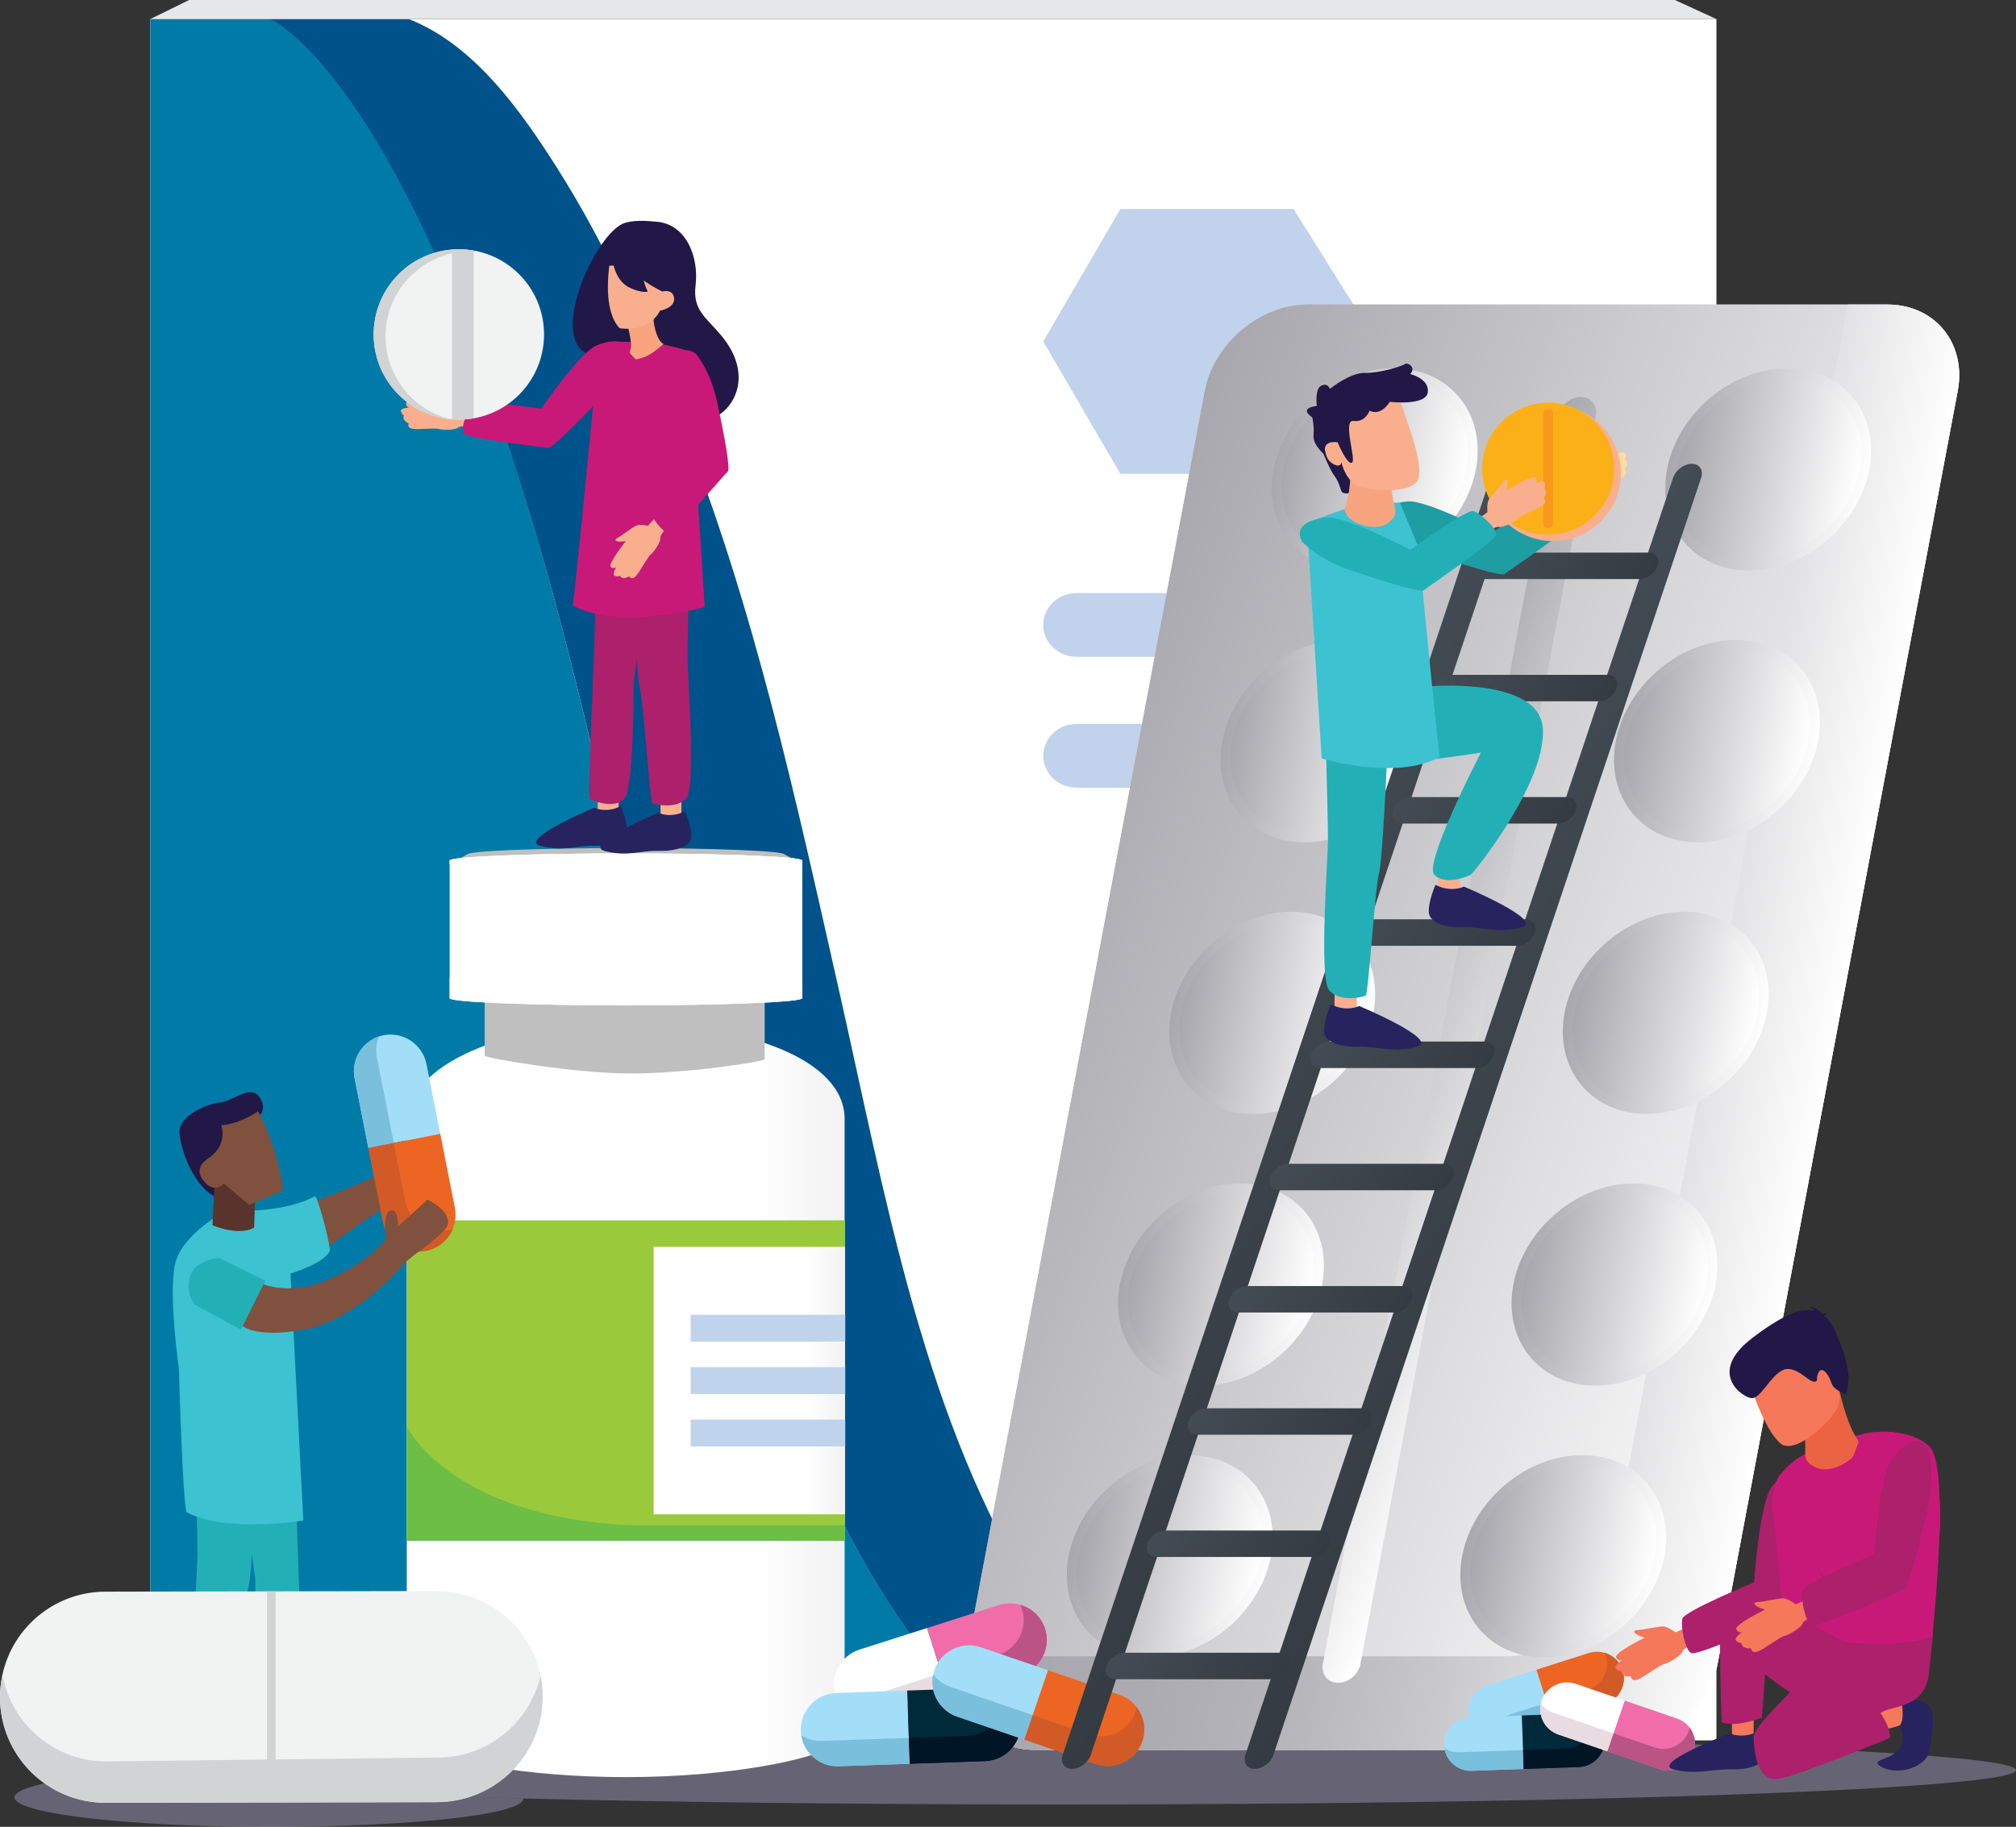 <svg xmlns="http://www.w3.org/2000/svg" xmlns:xlink="http://www.w3.org/1999/xlink" viewBox="141.77 43.36 775.18 702.57"><rect x="141.77" y="43.36" width="775.18" height="702.57" fill="#333333" stroke="none"/><defs><style>.cls-1{fill:url(#linear-gradient-5);}.cls-1,.cls-2,.cls-3,.cls-4,.cls-5,.cls-6,.cls-7,.cls-8,.cls-9,.cls-10,.cls-11,.cls-12,.cls-13,.cls-14,.cls-15,.cls-16,.cls-17,.cls-18,.cls-19,.cls-20,.cls-21,.cls-22,.cls-23,.cls-24,.cls-25,.cls-26,.cls-27,.cls-28,.cls-29,.cls-30,.cls-31,.cls-32,.cls-33,.cls-34,.cls-35,.cls-36,.cls-37,.cls-38,.cls-39,.cls-40,.cls-41,.cls-42,.cls-43,.cls-44,.cls-45,.cls-46,.cls-47,.cls-48,.cls-49,.cls-50,.cls-51,.cls-52,.cls-53,.cls-54,.cls-55,.cls-56,.cls-57,.cls-58,.cls-59,.cls-60,.cls-61,.cls-62,.cls-63,.cls-64,.cls-65,.cls-66,.cls-67,.cls-68,.cls-69,.cls-70,.cls-71,.cls-72,.cls-73,.cls-74,.cls-75,.cls-76,.cls-77,.cls-78,.cls-79,.cls-80{stroke-width:0px;}.cls-1,.cls-2,.cls-4,.cls-80{mix-blend-mode:multiply;}.cls-2{fill:url(#linear-gradient-2);}.cls-81{clip-path:url(#clippath);}.cls-3,.cls-82,.cls-83{fill:none;}.cls-4{fill:url(#New_Gradient_Swatch_1);opacity:0;}.cls-5{fill:url(#linear-gradient-9);}.cls-5,.cls-6,.cls-28,.cls-29,.cls-30,.cls-31,.cls-32,.cls-33,.cls-34,.cls-35{mix-blend-mode:soft-light;}.cls-6{fill:url(#linear-gradient-7);}.cls-7{fill:url(#linear-gradient);}.cls-82{stroke-dasharray:0 0 0 0 10.81 0 2.7 10.81;}.cls-82,.cls-83{stroke:#fff;stroke-linecap:round;stroke-miterlimit:10;stroke-width:1.14px;}.cls-8{fill:url(#linear-gradient-38);}.cls-9{fill:url(#linear-gradient-33);}.cls-10{fill:url(#linear-gradient-29);}.cls-11{fill:url(#linear-gradient-32);}.cls-12{fill:url(#linear-gradient-30);}.cls-13{fill:url(#linear-gradient-31);}.cls-14{fill:url(#linear-gradient-36);}.cls-15{fill:url(#linear-gradient-34);}.cls-16{fill:url(#linear-gradient-37);}.cls-17{fill:url(#linear-gradient-35);}.cls-18{fill:url(#linear-gradient-28);}.cls-19{fill:url(#linear-gradient-12);}.cls-20{fill:url(#linear-gradient-10);}.cls-21{fill:url(#linear-gradient-16);}.cls-22{fill:url(#linear-gradient-18);}.cls-23{fill:url(#linear-gradient-14);}.cls-24{fill:url(#linear-gradient-22);}.cls-25{fill:url(#linear-gradient-20);}.cls-26{fill:url(#linear-gradient-27);}.cls-27{fill:url(#linear-gradient-24);}.cls-28{fill:url(#linear-gradient-25);}.cls-29{fill:url(#linear-gradient-11);}.cls-30{fill:url(#linear-gradient-13);}.cls-31{fill:url(#linear-gradient-21);}.cls-32{fill:url(#linear-gradient-15);}.cls-33{fill:url(#linear-gradient-23);}.cls-34{fill:url(#linear-gradient-19);}.cls-35{fill:url(#linear-gradient-17);}.cls-36{fill:url(#linear-gradient-4);}.cls-37{fill:url(#linear-gradient-3);}.cls-38{fill:url(#linear-gradient-8);}.cls-39{fill:url(#linear-gradient-6);}.cls-84{isolation:isolate;}.cls-40{fill:url(#linear-gradient-26);mix-blend-mode:overlay;}.cls-41{fill:#f8a47f;}.cls-42{fill:#f47859;}.cls-43{fill:#f8991d;}.cls-44{fill:#f9af8e;}.cls-45{fill:#7abfdc;}.cls-46{fill:#2c1f56;}.cls-47{fill:#6cbe45;}.cls-48{fill:#9aca3c;}.cls-49{fill:#27235f;}.cls-50{fill:#59342d;}.cls-51{fill:#3cc2d1;}.cls-52{fill:#1e9da3;}.cls-53{fill:#211847;}.cls-54{fill:#22b0b6;}.cls-55{fill:#c81979;}.cls-56{fill:#c81e57;}.cls-57{fill:#d1d3d4;}.cls-58{fill:#d25a27;}.cls-59{fill:#ad206b;}.cls-60{fill:#bfbfbf;}.cls-61{fill:#bfd4ec;}.cls-62{fill:#a3def9;}.cls-63{fill:#c1d2ec;}.cls-64{fill:#bb5385;}.cls-65{fill:#80513e;}.cls-66{fill:#f1f2f2;}.cls-67{fill:#fff;}.cls-68{fill:#e9dbe2;}.cls-69{fill:#e73580;}.cls-70{fill:#fcb017;}.cls-71{fill:#ec6343;}.cls-72{fill:#ed6523;}.cls-73{fill:#f06da9;}.cls-74{fill:#e6e7e8;}.cls-75{fill:#ffdda1;}.cls-76{fill:#00293a;}.cls-77{fill:#00528a;}.cls-78{fill:#001525;}.cls-79{fill:#007ba8;}.cls-80{fill:#b1aed6;opacity:.4;}</style><clipPath id="clippath"><rect class="cls-3" x="199.57" y="50.69" width="602.19" height="665.38"/></clipPath><linearGradient id="linear-gradient" x1="5955.42" y1="581.87" x2="6123.77" y2="581.87" gradientTransform="translate(-5657.23)" gradientUnits="userSpaceOnUse"><stop offset="0" stop-color="#fff"/><stop offset=".8" stop-color="#fff"/><stop offset="1" stop-color="#f2f2f2"/></linearGradient><linearGradient id="New_Gradient_Swatch_1" x1="5971.9" y1="424.64" x2="6107.5" y2="424.64" gradientTransform="translate(-5657.23)" gradientUnits="userSpaceOnUse"><stop offset="0" stop-color="#e6e6e6"/><stop offset=".8" stop-color="#fafafa"/><stop offset="1" stop-color="#ededed"/></linearGradient><linearGradient id="linear-gradient-2" x1="-5013.92" y1="-643.9" x2="-4878.32" y2="-643.9" gradientTransform="translate(-4563.65 -270.23) rotate(-180)" gradientUnits="userSpaceOnUse"><stop offset="0" stop-color="#f2f2f2"/><stop offset=".2" stop-color="#fff"/><stop offset="1" stop-color="#e6e6e6"/></linearGradient><linearGradient id="linear-gradient-3" x1="6050.34" y1="574.3" x2="6123.93" y2="574.3" xlink:href="#linear-gradient"/><linearGradient id="linear-gradient-4" x1="591.13" y1="438.41" x2="974.05" y2="438.41" gradientTransform="translate(86.44) skewX(-20.67)" gradientUnits="userSpaceOnUse"><stop offset="0" stop-color="#a8a7ad"/><stop offset="1" stop-color="#fff"/></linearGradient><linearGradient id="linear-gradient-5" x1="598.39" y1="438.41" x2="887.86" y2="438.41" gradientTransform="translate(43.22) skewX(-10.68)" gradientUnits="userSpaceOnUse"><stop offset="0" stop-color="#a8a7ad"/><stop offset=".23" stop-color="#abaab0"/><stop offset=".44" stop-color="#b6b5ba"/><stop offset=".64" stop-color="#c9c8cc"/><stop offset=".83" stop-color="#e2e2e4"/><stop offset="1" stop-color="#fff"/></linearGradient><linearGradient id="linear-gradient-6" x1="630.5" y1="223.94" x2="708.29" y2="223.94" gradientTransform="translate(357.29 -363.82) rotate(42.31) skewX(-10.68)" xlink:href="#linear-gradient-4"/><linearGradient id="linear-gradient-7" x1="634.23" y1="223.94" x2="704.57" y2="223.94" gradientTransform="translate(357.29 -363.82) rotate(42.31) skewX(-10.68)" xlink:href="#linear-gradient-4"/><linearGradient id="linear-gradient-8" x1="781.81" y1="223.94" x2="859.6" y2="223.94" gradientTransform="translate(396.7 -465.66) rotate(42.31) skewX(-10.68)" xlink:href="#linear-gradient-4"/><linearGradient id="linear-gradient-9" x1="785.54" y1="223.94" x2="855.88" y2="223.94" gradientTransform="translate(43.22) skewX(-10.68)" xlink:href="#linear-gradient-4"/><linearGradient id="linear-gradient-10" x1="630.5" y1="328.43" x2="708.29" y2="328.43" gradientTransform="translate(422.5 -323.34) rotate(42.31) skewX(-10.68)" xlink:href="#linear-gradient-4"/><linearGradient id="linear-gradient-11" x1="634.23" y1="328.43" x2="704.57" y2="328.43" gradientTransform="translate(422.48 -323.33) rotate(42.31) skewX(-10.68)" xlink:href="#linear-gradient-4"/><linearGradient id="linear-gradient-12" x1="781.81" y1="328.43" x2="859.6" y2="328.43" gradientTransform="translate(461.9 -425.18) rotate(42.31) skewX(-10.68)" xlink:href="#linear-gradient-4"/><linearGradient id="linear-gradient-13" x1="785.54" y1="328.43" x2="855.88" y2="328.43" gradientTransform="translate(461.9 -425.18) rotate(42.31) skewX(-10.68)" xlink:href="#linear-gradient-4"/><linearGradient id="linear-gradient-14" x1="630.5" y1="432.93" x2="708.29" y2="432.93" gradientTransform="translate(487.7 -282.86) rotate(42.31) skewX(-10.68)" xlink:href="#linear-gradient-4"/><linearGradient id="linear-gradient-15" x1="634.23" y1="432.93" x2="704.57" y2="432.93" gradientTransform="translate(487.69 -282.85) rotate(42.31) skewX(-10.68)" xlink:href="#linear-gradient-4"/><linearGradient id="linear-gradient-16" x1="781.81" y1="432.93" x2="859.6" y2="432.93" gradientTransform="translate(527.1 -384.7) rotate(42.31) skewX(-10.68)" xlink:href="#linear-gradient-4"/><linearGradient id="linear-gradient-17" x1="785.54" y1="432.93" x2="855.88" y2="432.93" gradientTransform="translate(43.22) skewX(-10.68)" xlink:href="#linear-gradient-4"/><linearGradient id="linear-gradient-18" x1="630.5" y1="537.42" x2="708.29" y2="537.42" gradientTransform="translate(552.9 -242.37) rotate(42.31) skewX(-10.68)" xlink:href="#linear-gradient-4"/><linearGradient id="linear-gradient-19" x1="634.23" y1="537.42" x2="704.57" y2="537.42" gradientTransform="translate(552.89 -242.37) rotate(42.31) skewX(-10.68)" xlink:href="#linear-gradient-4"/><linearGradient id="linear-gradient-20" x1="781.81" y1="537.42" x2="859.6" y2="537.42" gradientTransform="translate(592.31 -344.22) rotate(42.31) skewX(-10.68)" xlink:href="#linear-gradient-4"/><linearGradient id="linear-gradient-21" x1="785.54" y1="537.42" x2="855.88" y2="537.42" gradientTransform="translate(592.31 -344.22) rotate(42.31) skewX(-10.68)" xlink:href="#linear-gradient-4"/><linearGradient id="linear-gradient-22" x1="630.5" y1="641.92" x2="708.29" y2="641.92" gradientTransform="translate(618.1 -201.89) rotate(42.31) skewX(-10.68)" xlink:href="#linear-gradient-4"/><linearGradient id="linear-gradient-23" x1="634.23" y1="641.92" x2="704.56" y2="641.92" gradientTransform="translate(43.22) skewX(-10.68)" xlink:href="#linear-gradient-4"/><linearGradient id="linear-gradient-24" x1="781.81" y1="641.92" x2="859.6" y2="641.92" gradientTransform="translate(657.51 -303.74) rotate(42.31) skewX(-10.68)" xlink:href="#linear-gradient-4"/><linearGradient id="linear-gradient-25" x1="785.54" y1="641.92" x2="855.88" y2="641.92" gradientTransform="translate(43.22) skewX(-10.68)" xlink:href="#linear-gradient-4"/><linearGradient id="linear-gradient-26" x1="731.08" y1="443.29" x2="836.31" y2="443.29" xlink:href="#linear-gradient-4"/><linearGradient id="linear-gradient-27" x1="708" y1="472.67" x2="883.83" y2="472.67" gradientTransform="translate(158.65) skewX(-33.81)" gradientUnits="userSpaceOnUse"><stop offset="0" stop-color="#434b54"/><stop offset="1" stop-color="#343b42"/></linearGradient><linearGradient id="linear-gradient-28" x1="778.24" x2="954.07" xlink:href="#linear-gradient-27"/><linearGradient id="linear-gradient-29" x1="724.76" y1="260.98" x2="795.55" y2="260.98" xlink:href="#linear-gradient-27"/><linearGradient id="linear-gradient-30" x1="740.5" y1="307.98" x2="811.29" y2="307.98" xlink:href="#linear-gradient-27"/><linearGradient id="linear-gradient-31" x1="756.24" y1="354.99" x2="827.03" y2="354.99" xlink:href="#linear-gradient-27"/><linearGradient id="linear-gradient-32" x1="771.98" y1="402" x2="842.77" y2="402" xlink:href="#linear-gradient-27"/><linearGradient id="linear-gradient-33" x1="787.72" y1="449.01" x2="858.51" y2="449.01" xlink:href="#linear-gradient-27"/><linearGradient id="linear-gradient-34" x1="803.46" y1="496.02" x2="874.25" y2="496.02" xlink:href="#linear-gradient-27"/><linearGradient id="linear-gradient-35" x1="819.2" y1="543.03" x2="889.99" y2="543.03" xlink:href="#linear-gradient-27"/><linearGradient id="linear-gradient-36" x1="834.94" y1="590.04" x2="905.73" y2="590.04" xlink:href="#linear-gradient-27"/><linearGradient id="linear-gradient-37" x1="850.68" y1="637.05" x2="921.47" y2="637.05" xlink:href="#linear-gradient-27"/><linearGradient id="linear-gradient-38" x1="866.42" y1="684.06" x2="937.21" y2="684.06" xlink:href="#linear-gradient-27"/></defs><g class="cls-84"><g id="Layer_1"><g class="cls-81"><rect class="cls-67" x="199.57" y="50.69" width="602.19" height="662"/><path class="cls-79" d="m365.78,316.25c-46.43-192.43-95.71-251.72-113.46-265.56h-52.76v662h337.53c-67.45-32.87-117.02-171.38-171.32-396.44Z"/><path class="cls-77" d="m604.76,712.69c-26.61,11.15-60.48-47.61-69.14-62.23-39.49-66.65-53.96-149.52-70.88-224.61-16.74-74.25-32.9-149.14-61.23-220.03-13.44-33.63-27.94-66.95-47.39-97.64-13.99-22.07-32.06-47.83-57.49-57.61h-53.17s62.39,25.54,120.33,265.68c70.94,294.01,133.76,440.54,238.97,396.44Z"/></g><path class="cls-63" d="m753.48,271.42h-197.7c-7.11,0-12.87,5.49-12.87,12.27s5.76,12.27,12.87,12.27h197.7c7.11,0,12.87-5.49,12.87-12.27s-5.76-12.27-12.87-12.27Z"/><path class="cls-63" d="m700.74,321.76h-144.95c-7.11,0-12.87,5.49-12.87,12.27s5.76,12.27,12.87,12.27h144.95c7.11,0,12.87-5.49,12.87-12.27s-5.76-12.27-12.87-12.27Z"/><polygon class="cls-63" points="572.58 123.74 639.17 123.74 671.08 174.67 639.17 225.6 572.58 225.6 542.91 174.67 572.58 123.74"/><polygon class="cls-74" points="199.57 50.69 214.48 43.36 785.79 43.36 801.75 50.69 199.57 50.69"/><ellipse class="cls-80" cx="549.74" cy="724.11" rx="367.21" ry="13.21"/><path class="cls-7" d="m382.36,436.94c-46.49,0-84.18,15.74-84.18,38.53v228.61l.17.46c1.01,10.16,6.13,11.3,6.13,11.3h0c9.16,4.69,39.31,10.96,77.88,10.96,40.84,0,72.25-7.03,79.29-11.78h0s4.3-2.25,4.83-10.8l.05-.15v-216.62s0-1.31,0-1.31v-12.5c0-22.78-37.69-36.7-84.18-36.7Z"/><path class="cls-60" d="m384.21,424.01c-31.02,0-56.07-.66-56.07-1.48v26.85c0,.82,34.43,6.82,56.07,6.82,22.46,0,51.59-4.66,51.59-5.48v-26.85c0,.82-20.58.14-51.59.14Z"/><rect class="cls-48" x="298.19" y="512.67" width="168.52" height="123.27"/><path class="cls-47" d="m384.03,629.93c-69.36-3.27-85.84-37.98-85.84-37.98v35.99s0,7.4,0,7.4v.59h168.52s0-6,0-6h-82.68Z"/><path class="cls-60" d="m382.47,369.5c-33.7,0-61.02,1.11-61.02,2.48l-3.43,1.76h128.89l-3.43-1.76c0-1.37-27.32-2.48-61.02-2.48Z"/><path class="cls-4" d="m382.47,422.05c-37.44,0-67.8-1.23-67.8-2.76v7.94c0,1.52,30.36,2.76,67.8,2.76,37.44,0,67.8-1.24,67.8-2.76v-7.94c0,1.52-30.35,2.76-67.8,2.76Z"/><path class="cls-67" d="m382.47,422.06c-37.44,0-67.8-1.23-67.8-2.76v7.94c0,1.52,30.36,2.76,67.8,2.76,37.44,0,67.8-1.24,67.8-2.76v-7.94c0,1.52-30.35,2.76-67.8,2.76Z"/><path class="cls-67" d="m382.47,373.01c37.44,0,67.8,1.24,67.8,2.76v-1.44c0-1.52-30.36-2.76-67.8-2.76s-67.8,1.23-67.8,2.76v1.44c0-1.52,30.35-2.76,67.8-2.76Z"/><path class="cls-2" d="m382.47,373.01c37.44,0,67.8,1.24,67.8,2.76v-1.44c0-1.52-30.36-2.76-67.8-2.76s-67.8,1.23-67.8,2.76v1.44c0-1.52,30.35-2.76,67.8-2.76Z"/><path class="cls-67" d="m382.47,371.56c-37.44,0-67.8,1.23-67.8,2.76v52.92c0,1.52,30.36,2.76,67.8,2.76s67.8-1.23,67.8-2.76v-52.92c0-1.52-30.35-2.76-67.8-2.76Z"/><rect class="cls-37" x="393.11" y="522.88" width="73.59" height="102.85"/><rect class="cls-61" x="407.34" y="589.29" width="59.44" height="10.33"/><rect class="cls-61" x="407.34" y="548.98" width="59.44" height="10.33"/><rect class="cls-61" x="407.34" y="569.14" width="59.44" height="10.33"/><path class="cls-36" d="m762.69,716.35h-222.9c-18.31,0-30.46-14.98-27.01-33.28l92.28-489.3c3.45-18.31,21.25-33.28,39.56-33.28h222.9c18.31,0,30.46,14.98,27.01,33.28l-92.28,489.3c-3.45,18.31-21.25,33.28-39.56,33.28Z"/><path class="cls-36" d="m762.69,716.35h-222.9c-18.31,0-30.46-14.98-27.01-33.28l92.28-489.3c3.45-18.31,21.25-33.28,39.56-33.28h222.9c18.31,0,30.46,14.98,27.01,33.28l-92.28,489.3c-3.45,18.31-21.25,33.28-39.56,33.28Z"/><path class="cls-1" d="m867.52,160.48h-15.22l-91.77,486.57c-3.45,18.31-21.25,33.28-39.56,33.28h-207.69l-.51,2.73c-3.45,18.31,8.7,33.28,27.01,33.28h222.9c18.31,0,36.11-14.98,39.56-33.28l92.28-489.3c3.45-18.31-8.7-33.28-27.01-33.28Z"/><ellipse class="cls-39" cx="670.38" cy="223.94" rx="42.73" ry="35.4" transform="translate(23.87 509.55) rotate(-42.31)"/><path class="cls-43" d="m701.32,225.15c-3.25,17.21-19.83,31.17-37.04,31.17s-28.53-13.95-25.29-31.17c3.25-17.21,19.83-31.17,37.04-31.17s28.53,13.95,25.29,31.17Z"/><path class="cls-70" d="m698.61,222.99c-3.15,16.72-19.26,30.27-35.98,30.27s-27.72-13.55-24.56-30.27c3.15-16.72,19.26-30.27,35.98-30.27s27.72,13.55,24.56,30.27Z"/><path class="cls-70" d="m674.89,239.58c-16.72,0-27.72-13.55-24.56-30.27.66-3.49,1.91-6.83,3.58-9.94-7.98,5.55-14.04,14.07-15.84,23.63-3.15,16.72,7.84,30.27,24.56,30.27,13.23,0,26.05-8.5,32.4-20.33-5.96,4.15-12.99,6.64-20.14,6.64Z"/><path class="cls-69" d="m663.18,250.38h0c-1.22,0-2.03-1-1.8-2.22l9.51-50.45c.23-1.22,1.42-2.22,2.64-2.22h0c1.22,0,2.03,1,1.8,2.22l-9.51,50.45c-.23,1.22-1.42,2.22-2.64,2.22Z"/><path class="cls-56" d="m674.06,195.61s0,.02,0,.02l-9.51,50.45c-.23,1.22-1.42,2.22-2.64,2.22-.2,0-.36-.06-.54-.11-.21,1.21.59,2.19,1.8,2.19s2.41-1,2.64-2.22l9.51-50.45c.19-1.02-.37-1.85-1.26-2.1Z"/><ellipse class="cls-6" cx="670.38" cy="223.94" rx="38.64" ry="32.01" transform="translate(23.86 509.55) rotate(-42.31)"/><ellipse class="cls-38" cx="821.69" cy="223.94" rx="42.73" ry="35.4" transform="translate(63.27 611.4) rotate(-42.31)"/><path class="cls-5" d="m856.86,223.94c-3.66,19.42-22.38,35.17-41.8,35.17s-32.2-15.75-28.54-35.17c3.66-19.42,22.38-35.17,41.8-35.17s32.2,15.75,28.54,35.17Z"/><ellipse class="cls-20" cx="650.67" cy="328.43" rx="42.73" ry="35.4" transform="translate(-51.6 523.51) rotate(-42.31)"/><path class="cls-43" d="m681.61,329.65c-3.25,17.21-19.83,31.17-37.04,31.17s-28.53-13.95-25.29-31.17c3.25-17.21,19.83-31.17,37.04-31.17s28.53,13.95,25.29,31.17Z"/><ellipse class="cls-70" cx="648.63" cy="327.49" rx="33.26" ry="27.55" transform="translate(-51.5 521.88) rotate(-42.31)"/><path class="cls-70" d="m655.18,344.07c-16.72,0-27.72-13.55-24.56-30.27.66-3.49,1.91-6.82,3.58-9.94-7.98,5.55-14.04,14.07-15.84,23.63-3.15,16.72,7.84,30.27,24.56,30.27,13.23,0,26.05-8.5,32.4-20.33-5.96,4.15-12.99,6.64-20.14,6.64Z"/><path class="cls-43" d="m643.47,354.87h0c-1.22,0-2.03-1-1.8-2.22l9.51-50.45c.23-1.22,1.42-2.22,2.64-2.22h0c1.22,0,2.03,1,1.8,2.22l-9.51,50.45c-.23,1.22-1.42,2.22-2.64,2.22Z"/><path class="cls-43" d="m654.36,300.1s0,.02,0,.02l-9.51,50.45c-.23,1.22-1.42,2.22-2.64,2.22-.2,0-.36-.06-.54-.11-.21,1.21.59,2.19,1.8,2.19s2.41-1,2.64-2.22l9.51-50.45c.19-1.02-.36-1.85-1.26-2.1Z"/><ellipse class="cls-29" cx="650.67" cy="328.43" rx="38.64" ry="32.01" transform="translate(-51.61 523.49) rotate(-42.31)"/><line class="cls-83" x1="660.68" y1="303.59" x2="660.68" y2="303.59"/><path class="cls-82" d="m663.16,304.66c3.54,1.77,9.77,5.86,11.21,13.2"/><line class="cls-83" x1="674.4" y1="324.23" x2="674.4" y2="324.23"/><ellipse class="cls-19" cx="801.98" cy="328.43" rx="42.73" ry="35.4" transform="translate(-12.19 625.35) rotate(-42.31)"/><ellipse class="cls-43" cx="801.75" cy="329.65" rx="34.24" ry="28.37" transform="translate(-13.07 625.5) rotate(-42.31)"/><ellipse class="cls-70" cx="799.94" cy="327.49" rx="33.26" ry="27.55" transform="translate(-12.09 623.73) rotate(-42.31)"/><path class="cls-70" d="m806.5,344.07c-16.72,0-27.72-13.55-24.56-30.27.66-3.49,1.91-6.82,3.58-9.94-7.98,5.55-14.04,14.07-15.84,23.63-3.15,16.72,7.84,30.27,24.56,30.27,13.23,0,26.05-8.5,32.4-20.33-5.96,4.15-12.99,6.64-20.14,6.64Z"/><path class="cls-43" d="m794.78,354.87h0c-1.22,0-2.03-1-1.8-2.22l9.51-50.45c.23-1.22,1.42-2.22,2.64-2.22h0c1.22,0,2.03,1,1.8,2.22l-9.51,50.45c-.23,1.22-1.42,2.22-2.64,2.22Z"/><path class="cls-43" d="m805.67,300.1s0,.02,0,.02l-9.51,50.45c-.23,1.22-1.42,2.22-2.64,2.22-.2,0-.36-.06-.54-.11-.21,1.21.59,2.19,1.8,2.19s2.41-1,2.64-2.22l9.51-50.45c.19-1.02-.37-1.85-1.26-2.1Z"/><ellipse class="cls-30" cx="801.98" cy="328.43" rx="38.64" ry="32.01" transform="translate(-12.19 625.35) rotate(-42.31)"/><ellipse class="cls-23" cx="630.96" cy="432.93" rx="42.73" ry="35.4" transform="translate(-127.07 537.46) rotate(-42.31)"/><ellipse class="cls-43" cx="630.73" cy="434.14" rx="34.24" ry="28.37" transform="translate(-127.95 537.62) rotate(-42.31)"/><path class="cls-70" d="m659.2,431.98c-3.15,16.72-19.26,30.27-35.98,30.27s-27.72-13.55-24.56-30.27c3.15-16.72,19.26-30.27,35.98-30.27s27.72,13.55,24.56,30.27Z"/><path class="cls-70" d="m635.47,448.57c-16.72,0-27.72-13.55-24.56-30.27.66-3.49,1.91-6.83,3.58-9.94-7.98,5.55-14.04,14.07-15.84,23.63-3.15,16.72,7.84,30.27,24.56,30.27,13.23,0,26.05-8.5,32.4-20.33-5.96,4.15-12.99,6.64-20.14,6.64Z"/><path class="cls-43" d="m623.76,459.37h0c-1.22,0-2.03-1-1.8-2.22l9.51-50.45c.23-1.22,1.42-2.22,2.64-2.22h0c1.22,0,2.03,1,1.8,2.22l-9.51,50.45c-.23,1.22-1.42,2.22-2.64,2.22Z"/><path class="cls-43" d="m634.65,404.6s0,.02,0,.02l-9.51,50.45c-.23,1.22-1.42,2.22-2.64,2.22-.2,0-.36-.06-.54-.11-.21,1.21.59,2.19,1.8,2.19s2.41-1,2.64-2.22l9.51-50.45c.19-1.02-.37-1.85-1.26-2.1Z"/><ellipse class="cls-32" cx="630.96" cy="432.93" rx="38.64" ry="32.01" transform="translate(-127.07 537.45) rotate(-42.31)"/><ellipse class="cls-21" cx="782.28" cy="432.93" rx="42.73" ry="35.4" transform="translate(-87.66 639.3) rotate(-42.31)"/><ellipse class="cls-43" cx="782.05" cy="434.14" rx="34.24" ry="28.37" transform="translate(-88.54 639.46) rotate(-42.31)"/><ellipse class="cls-70" cx="780.24" cy="431.98" rx="33.26" ry="27.55" transform="translate(-87.56 637.69) rotate(-42.31)"/><path class="cls-70" d="m786.79,448.57c-16.72,0-27.72-13.55-24.56-30.27.66-3.49,1.91-6.83,3.58-9.94-7.98,5.55-14.04,14.07-15.84,23.63-3.15,16.72,7.84,30.27,24.56,30.27,13.23,0,26.05-8.5,32.4-20.33-5.96,4.15-12.99,6.64-20.14,6.64Z"/><path class="cls-43" d="m775.07,459.37h0c-1.22,0-2.03-1-1.8-2.22l9.51-50.45c.23-1.22,1.42-2.22,2.64-2.22h0c1.22,0,2.03,1,1.8,2.22l-9.51,50.45c-.23,1.22-1.42,2.22-2.64,2.22Z"/><path class="cls-43" d="m785.96,404.6s0,.02,0,.02l-9.51,50.45c-.23,1.22-1.42,2.22-2.64,2.22-.2,0-.36-.06-.54-.11-.21,1.21.59,2.19,1.8,2.19s2.41-1,2.64-2.22l9.51-50.45c.19-1.02-.36-1.85-1.26-2.1Z"/><path class="cls-35" d="m817.45,432.93c-3.66,19.42-22.38,35.17-41.8,35.17s-32.2-15.75-28.54-35.17c3.66-19.42,22.38-35.17,41.8-35.17s32.2,15.75,28.54,35.17Z"/><ellipse class="cls-22" cx="611.25" cy="537.42" rx="42.73" ry="35.4" transform="translate(-202.54 551.41) rotate(-42.31)"/><ellipse class="cls-43" cx="611.03" cy="538.64" rx="34.24" ry="28.37" transform="translate(-203.42 551.56) rotate(-42.31)"/><ellipse class="cls-70" cx="609.22" cy="536.48" rx="33.26" ry="27.55" transform="translate(-202.43 549.78) rotate(-42.31)"/><path class="cls-70" d="m615.77,553.06c-16.72,0-27.72-13.55-24.56-30.27.66-3.49,1.91-6.83,3.58-9.94-7.98,5.55-14.04,14.07-15.84,23.63-3.15,16.72,7.84,30.27,24.56,30.27,13.23,0,26.05-8.5,32.4-20.33-5.96,4.15-12.99,6.64-20.14,6.64Z"/><path class="cls-43" d="m604.05,563.86h0c-1.22,0-2.03-1-1.8-2.22l9.51-50.45c.23-1.22,1.42-2.22,2.64-2.22h0c1.22,0,2.03,1,1.8,2.22l-9.51,50.45c-.23,1.22-1.42,2.22-2.64,2.22Z"/><path class="cls-43" d="m614.94,509.09s0,.02,0,.02l-9.51,50.45c-.23,1.22-1.42,2.22-2.64,2.22-.2,0-.36-.06-.54-.11-.21,1.21.59,2.19,1.8,2.19s2.41-1,2.64-2.22l9.51-50.45c.19-1.02-.37-1.85-1.26-2.1Z"/><ellipse class="cls-34" cx="611.25" cy="537.42" rx="38.64" ry="32.01" transform="translate(-202.54 551.4) rotate(-42.31)"/><ellipse class="cls-25" cx="762.57" cy="537.42" rx="42.73" ry="35.4" transform="translate(-163.13 653.25) rotate(-42.31)"/><ellipse class="cls-43" cx="762.34" cy="538.64" rx="34.24" ry="28.37" transform="translate(-164.01 653.41) rotate(-42.31)"/><ellipse class="cls-70" cx="760.53" cy="536.48" rx="33.26" ry="27.55" transform="translate(-163.03 651.63) rotate(-42.31)"/><path class="cls-70" d="m767.08,553.06c-16.72,0-27.72-13.55-24.56-30.27.66-3.49,1.91-6.83,3.58-9.94-7.98,5.55-14.04,14.07-15.84,23.63-3.15,16.72,7.84,30.27,24.56,30.27,13.23,0,26.05-8.5,32.4-20.33-5.96,4.15-12.99,6.64-20.14,6.64Z"/><path class="cls-43" d="m755.36,563.86h0c-1.22,0-2.03-1-1.8-2.22l9.51-50.45c.23-1.22,1.42-2.22,2.64-2.22h0c1.22,0,2.03,1,1.8,2.22l-9.51,50.45c-.23,1.22-1.42,2.22-2.64,2.22Z"/><path class="cls-43" d="m766.25,509.09s0,.02,0,.02l-9.51,50.45c-.23,1.22-1.42,2.22-2.64,2.22-.2,0-.36-.06-.54-.11-.21,1.21.59,2.19,1.8,2.19s2.41-1,2.64-2.22l9.51-50.45c.19-1.02-.37-1.85-1.26-2.1Z"/><ellipse class="cls-31" cx="762.57" cy="537.42" rx="38.64" ry="32.01" transform="translate(-163.13 653.26) rotate(-42.31)"/><ellipse class="cls-24" cx="591.55" cy="641.92" rx="42.73" ry="35.4" transform="translate(-278.01 565.36) rotate(-42.31)"/><ellipse class="cls-43" cx="591.32" cy="643.13" rx="34.24" ry="28.37" transform="translate(-278.88 565.52) rotate(-42.31)"/><path class="cls-70" d="m619.78,640.97c-3.15,16.72-19.26,30.27-35.98,30.27s-27.72-13.55-24.56-30.27c3.15-16.72,19.26-30.27,35.98-30.27s27.72,13.55,24.56,30.27Z"/><path class="cls-70" d="m596.06,657.56c-16.72,0-27.72-13.55-24.56-30.27.66-3.49,1.91-6.83,3.58-9.94-7.98,5.55-14.04,14.07-15.84,23.63-3.15,16.72,7.84,30.27,24.56,30.27,13.23,0,26.05-8.5,32.4-20.33-5.96,4.15-12.99,6.64-20.14,6.64Z"/><path class="cls-43" d="m584.34,668.36h0c-1.22,0-2.03-1-1.8-2.22l9.51-50.45c.23-1.22,1.42-2.22,2.64-2.22h0c1.22,0,2.03,1,1.8,2.22l-9.51,50.45c-.23,1.22-1.42,2.22-2.64,2.22Z"/><path class="cls-43" d="m595.23,613.59s0,.02,0,.02l-9.51,50.45c-.23,1.22-1.42,2.22-2.64,2.22-.2,0-.36-.06-.54-.11-.21,1.21.59,2.19,1.8,2.19s2.41-1,2.64-2.22l9.51-50.45c.19-1.02-.36-1.85-1.26-2.1Z"/><path class="cls-33" d="m626.72,641.92c-3.66,19.42-22.38,35.17-41.8,35.17s-32.2-15.75-28.54-35.17c3.66-19.42,22.38-35.17,41.8-35.17s32.2,15.75,28.54,35.17Z"/><ellipse class="cls-27" cx="742.86" cy="641.92" rx="42.73" ry="35.4" transform="translate(-238.6 667.2) rotate(-42.31)"/><path class="cls-43" d="m773.8,643.13c-3.25,17.21-19.83,31.17-37.04,31.17s-28.53-13.95-25.29-31.17c3.25-17.21,19.83-31.17,37.04-31.17s28.53,13.95,25.29,31.17Z"/><path class="cls-70" d="m771.09,640.97c-3.15,16.72-19.26,30.27-35.98,30.27s-27.72-13.55-24.56-30.27c3.15-16.72,19.26-30.27,35.98-30.27s27.72,13.55,24.56,30.27Z"/><path class="cls-70" d="m747.37,657.56c-16.72,0-27.72-13.55-24.56-30.27.66-3.49,1.91-6.83,3.58-9.94-7.98,5.55-14.04,14.07-15.84,23.63-3.15,16.72,7.84,30.27,24.56,30.27,13.23,0,26.05-8.5,32.4-20.33-5.96,4.15-12.99,6.64-20.14,6.64Z"/><path class="cls-43" d="m735.66,668.36h0c-1.22,0-2.03-1-1.8-2.22l9.51-50.45c.23-1.22,1.42-2.22,2.64-2.22h0c1.22,0,2.03,1,1.8,2.22l-9.51,50.45c-.23,1.22-1.42,2.22-2.64,2.22Z"/><path class="cls-43" d="m746.55,613.59s0,.02,0,.02l-9.51,50.45c-.23,1.22-1.42,2.22-2.64,2.22-.2,0-.36-.06-.54-.11-.21,1.21.59,2.19,1.8,2.19s2.41-1,2.64-2.22l9.51-50.45c.19-1.02-.37-1.85-1.26-2.1Z"/><path class="cls-28" d="m778.03,641.92c-3.66,19.42-22.38,35.17-41.8,35.17s-32.2-15.75-28.54-35.17c3.66-19.42,22.38-35.17,41.8-35.17s32.2,15.75,28.54,35.17Z"/><path class="cls-40" d="m656.29,690.54h0c-3.97,0-6.61-3.25-5.86-7.22l90.54-480.07c.75-3.97,4.61-7.22,8.58-7.22h0c3.97,0,6.61,3.25,5.86,7.22l-90.54,480.07c-.75,3.97-4.61,7.22-8.58,7.22Z"/><path class="cls-67" d="m472.24,677.77c-7.38,2.36-11.49,10.32-9.14,17.7s10.32,11.49,17.7,9.14l26.02-8.31-8.57-26.84-26.02,8.31Z"/><path class="cls-73" d="m525.92,660.63l-27.66,8.83,8.57,26.84,27.66-8.83c7.38-2.36,11.49-10.32,9.14-17.7-2.36-7.38-10.32-11.49-17.7-9.14Z"/><path class="cls-68" d="m497.95,688.67l-26.02,8.31c-2.76.88-5.6.86-8.2.1,2.93,6.35,10.24,9.71,17.07,7.53l26.02-8.31-3.03-9.49-5.84,1.86Z"/><path class="cls-64" d="m534.11,660.54c.24.52.46,1.05.64,1.6,2.36,7.38-1.76,15.35-9.14,17.7l-21.82,6.96,3.03,9.49,27.66-8.83c7.38-2.36,11.49-10.32,9.14-17.7-1.48-4.62-5.15-7.96-9.51-9.23Z"/><path class="cls-62" d="m463.29,694.46c-7.74.27-13.86,6.83-13.59,14.57.27,7.74,6.83,13.86,14.57,13.59l27.3-.96-.99-28.16-27.3.96Z"/><path class="cls-76" d="m519.61,692.49l-29.02,1.02.99,28.16,29.02-1.02c7.74-.27,13.86-6.83,13.59-14.57s-6.83-13.86-14.57-13.59Z"/><path class="cls-45" d="m485.1,711.92l-27.3.96c-2.89.1-5.62-.69-7.92-2.12,1.1,6.91,7.23,12.12,14.39,11.87l27.3-.96-.35-9.96-6.13.21Z"/><path class="cls-78" d="m527.52,694.61c.09.56.16,1.13.18,1.72.27,7.74-5.84,14.3-13.59,14.57l-22.89.8.35,9.96,29.02-1.02c7.74-.27,13.86-6.83,13.59-14.57-.17-4.85-2.81-9.06-6.66-11.46Z"/><path class="cls-62" d="m518.93,676.87c-7.33-2.51-15.38,1.43-17.89,8.76-2.51,7.33,1.43,15.38,8.76,17.89l25.84,8.85,9.13-26.65-25.84-8.85Z"/><path class="cls-72" d="m572.24,695.13l-27.47-9.41-9.13,26.65,27.47,9.41c7.33,2.51,15.38-1.43,17.89-8.76,2.51-7.33-1.43-15.38-8.76-17.89Z"/><path class="cls-45" d="m533.07,700.96l-25.84-8.85c-2.74-.94-5-2.65-6.64-4.81-1.44,6.85,2.43,13.9,9.21,16.23l25.84,8.85,3.23-9.43-5.8-1.99Z"/><path class="cls-58" d="m578.88,699.94c-.12.56-.26,1.11-.45,1.67-2.51,7.33-10.56,11.27-17.89,8.76l-21.67-7.42-3.23,9.43,27.47,9.41c7.33,2.51,15.38-1.43,17.89-8.76,1.57-4.59.61-9.46-2.12-13.08Z"/><path class="cls-62" d="m713.51,691.58c-5.4,1.72-8.4,7.55-6.68,12.94,1.72,5.4,7.55,8.4,12.94,6.68l19.02-6.07-6.26-19.62-19.02,6.07Z"/><path class="cls-72" d="m752.75,679.05l-20.22,6.45,6.26,19.62,20.22-6.45c5.4-1.72,8.4-7.55,6.68-12.94-1.72-5.4-7.55-8.4-12.94-6.68Z"/><path class="cls-45" d="m732.31,699.55l-19.02,6.07c-2.02.64-4.09.63-5.99.07,2.14,4.64,7.49,7.1,12.48,5.51l19.02-6.07-2.22-6.94-4.27,1.36Z"/><path class="cls-58" d="m758.74,678.98c.17.38.33.77.46,1.17,1.72,5.4-1.28,11.22-6.68,12.94l-15.95,5.09,2.22,6.94,20.22-6.45c5.4-1.72,8.4-7.55,6.68-12.94-1.08-3.38-3.77-5.82-6.95-6.75Z"/><path class="cls-62" d="m706.97,703.78c-5.66.2-10.13,4.99-9.93,10.65.2,5.66,4.99,10.13,10.65,9.93l19.95-.7-.72-20.58-19.95.7Z"/><path class="cls-76" d="m748.14,702.34l-21.21.74.72,20.58,21.21-.74c5.66-.2,10.13-4.99,9.93-10.65-.2-5.66-4.99-10.13-10.65-9.93Z"/><path class="cls-45" d="m722.91,716.54l-19.95.7c-2.11.07-4.11-.5-5.79-1.55.8,5.05,5.29,8.86,10.52,8.68l19.95-.7-.25-7.28-4.48.16Z"/><path class="cls-78" d="m753.92,703.89c.07.41.11.83.13,1.25.2,5.66-4.27,10.45-9.93,10.65l-16.73.59.25,7.28,21.21-.74c5.66-.2,10.13-4.99,9.93-10.65-.12-3.55-2.05-6.62-4.87-8.38Z"/><path class="cls-67" d="m747.65,690.92c-5.36-1.84-11.24,1.05-13.08,6.4-1.84,5.36,1.05,11.24,6.4,13.08l18.89,6.47,6.68-19.48-18.89-6.47Z"/><path class="cls-73" d="m786.61,704.27l-20.08-6.88-6.68,19.48,20.08,6.88c5.36,1.84,11.24-1.05,13.08-6.4,1.84-5.36-1.05-11.24-6.4-13.08Z"/><path class="cls-68" d="m757.98,708.53l-18.89-6.47c-2-.69-3.66-1.94-4.85-3.52-1.05,5,1.78,10.16,6.73,11.86l18.89,6.47,2.36-6.89-4.24-1.45Z"/><path class="cls-64" d="m791.46,707.78c-.09.41-.19.81-.33,1.22-1.84,5.36-7.72,8.24-13.08,6.4l-15.84-5.43-2.36,6.89,20.08,6.88c5.36,1.84,11.24-1.05,13.08-6.4,1.15-3.36.45-6.92-1.55-9.56Z"/><path class="cls-26" d="m553.99,723.63h0c-2.97,0-4.58-2.43-3.59-5.39l164.46-491.13c.99-2.97,4.23-5.39,7.2-5.39h0c2.97,0,4.58,2.43,3.59,5.39l-164.46,491.13c-.99,2.97-4.23,5.39-7.2,5.39Z"/><path class="cls-18" d="m624.22,723.63h0c-2.97,0-4.58-2.43-3.59-5.39l164.46-491.13c.99-2.97,4.23-5.39,7.2-5.39h0c2.97,0,4.58,2.43,3.59,5.39l-164.46,491.13c-.99,2.97-4.23,5.39-7.2,5.39Z"/><path class="cls-10" d="m772.36,266.06h-60.06c-2.8,0-4.32-2.29-3.38-5.09h0c.94-2.8,3.99-5.09,6.79-5.09h60.06c2.8,0,4.32,2.29,3.38,5.09h0c-.94,2.8-3.99,5.09-6.79,5.09Z"/><path class="cls-12" d="m756.61,313.07h-60.06c-2.8,0-4.32-2.29-3.38-5.09h0c.94-2.8,3.99-5.09,6.79-5.09h60.06c2.8,0,4.32,2.29,3.38,5.09h0c-.94,2.8-3.99,5.09-6.79,5.09Z"/><path class="cls-13" d="m740.87,360.08h-60.06c-2.8,0-4.32-2.29-3.38-5.09h0c.94-2.8,3.99-5.09,6.79-5.09h60.06c2.8,0,4.32,2.29,3.38,5.09h0c-.94,2.8-3.99,5.09-6.79,5.09Z"/><path class="cls-11" d="m725.13,407.09h-60.06c-2.8,0-4.32-2.29-3.38-5.09h0c.94-2.8,3.99-5.09,6.79-5.09h60.06c2.8,0,4.32,2.29,3.38,5.09h0c-.94,2.8-3.99,5.09-6.79,5.09Z"/><path class="cls-9" d="m709.39,454.1h-60.06c-2.8,0-4.32-2.29-3.38-5.09h0c.94-2.8,3.99-5.09,6.79-5.09h60.06c2.8,0,4.32,2.29,3.38,5.09h0c-.94,2.8-3.99,5.09-6.79,5.09Z"/><path class="cls-15" d="m693.65,501.11h-60.06c-2.8,0-4.32-2.29-3.38-5.09h0c.94-2.8,3.99-5.09,6.79-5.09h60.06c2.8,0,4.32,2.29,3.38,5.09h0c-.94,2.8-3.99,5.09-6.79,5.09Z"/><path class="cls-17" d="m677.91,548.12h-60.06c-2.8,0-4.32-2.29-3.38-5.09h0c.94-2.8,3.99-5.09,6.79-5.09h60.06c2.8,0,4.32,2.29,3.38,5.09h0c-.94,2.8-3.99,5.09-6.79,5.09Z"/><path class="cls-14" d="m662.17,595.13h-60.06c-2.8,0-4.32-2.29-3.38-5.09h0c.94-2.8,3.99-5.09,6.79-5.09h60.06c2.8,0,4.32,2.29,3.38,5.09h0c-.94,2.8-3.99,5.09-6.79,5.09Z"/><path class="cls-16" d="m646.42,642.14h-60.06c-2.8,0-4.32-2.29-3.38-5.09h0c.94-2.8,3.99-5.09,6.79-5.09h60.06c2.8,0,4.32,2.29,3.38,5.09h0c-.94,2.8-3.99,5.09-6.79,5.09Z"/><path class="cls-8" d="m630.68,689.15h-60.06c-2.8,0-4.32-2.29-3.38-5.09h0c.94-2.8,3.99-5.09,6.79-5.09h60.06c2.8,0,4.32,2.29,3.38,5.09h0c-.94,2.8-3.99,5.09-6.79,5.09Z"/><path class="cls-44" d="m654.93,422.5v9.22s7.95,3.6,8.4,0c.45-3.6,0-7.64,0-7.64,0,0-3.32-4.94-8.4-1.57Z"/><path class="cls-75" d="m741.49,231.58l3.36-2.41s-.33-3.57.56-4.93c.89-1.37,5.09-5.96,5.09-5.96,0,0,1.64-2.84,2.06-1.32.42,1.52-.44,3.92-.44,3.92,0,0,10.29-6.48,11.3-5.04,1.01,1.44-.26,2.33-.26,2.33,0,0,3.26-1.54,3.71-.32.45,1.23-.25,2.16-.25,2.16,0,0,1.88.96-.17,3.82,0,0,1.66,1.22-.43,2.74s-8.22,3.78-9.55,5.1c-1.32,1.31-5.84,3.59-7.26,3.14-1.42-.46-6.92,3.88-6.92,3.88,0,0-3.19-4.14-.8-7.11Z"/><path class="cls-52" d="m673.65,245.48s5.77,6.64,19.14,11.15,26.47,8.44,27.55,7.48c1.08-.97,27.88-18.94,27.89-21.49.02-2.54-6.09-8.1-8.74-8.96-2.65-.86-24.3,14.91-24.3,14.91,0,0-24.88-13.16-32.32-12.37-7.44.79-12.4,3.76-9.22,9.29Z"/><path class="cls-44" d="m694.64,378.68v9.22s7.95,3.6,8.4,0c.45-3.6,0-7.64,0-7.64,0,0-3.32-4.94-8.4-1.57Z"/><path class="cls-54" d="m689.19,307.47s45.2-4.6,45.87,16.64c.67,21.24-26.71,54.95-27.74,55.62-1.02.67-9.91,4.38-14.06,0-4.15-4.38,17.95-46.94,17.95-46.94,0,0-41.59,6.77-42.43,2.39-.84-4.38,8.95-25.42,20.41-27.71Z"/><circle class="cls-44" cx="738.93" cy="225.38" r="26.11" transform="translate(-29.8 302.02) rotate(-22.66)"/><circle class="cls-70" cx="737.08" cy="223.58" r="25.36"/><path class="cls-70" d="m745.18,237.46c-14,0-25.36-11.35-25.36-25.36,0-2.92.52-5.72,1.43-8.33-5.81,4.65-9.53,11.78-9.53,19.8,0,14,11.35,25.36,25.36,25.36,11.08,0,20.48-7.12,23.93-17.03-4.34,3.47-9.83,5.56-15.82,5.56Z"/><path class="cls-43" d="m737.08,246.51h0c-1.02,0-1.86-.84-1.86-1.86v-42.26c0-1.02.84-1.86,1.86-1.86h0c1.02,0,1.86.84,1.86,1.86v42.26c0,1.02-.84,1.86-1.86,1.86Z"/><path class="cls-43" d="m737.55,200.64s0,.01,0,.02v42.26c0,1.02-.84,1.86-1.86,1.86-.17,0-.32-.05-.47-.1.01,1.01.84,1.84,1.85,1.84s1.86-.84,1.86-1.86v-42.26c0-.86-.6-1.55-1.39-1.76Z"/><path class="cls-49" d="m693.72,383.66s-2.77,6.28-2.55,10.47c.22,4.19,6.41,6.07,13.57,5.86,7.16-.21,12.86,2.54,22.09.02,9.24-2.53-22.17-15.69-22.17-15.69,0,0-4.72,2.48-10.94-.66Z"/><path class="cls-54" d="m654.93,307.05s-8.6,11.61-3.19,28.13c0,0,.65,25.62.67,31.35.02,5.73-3.58,52.93.41,57.65,3.99,4.72,13.1,2.7,14.11,2.02,1.01-.67,3.71-42.82,5.06-46.86,1.35-4.05,2.81-39.78,3.23-44.84.42-5.06,14.17-14.81,13.97-27.04-.2-11.92-34.26-.42-34.26-.42Z"/><path class="cls-49" d="m653.45,429.58s-2.77,6.28-2.55,10.47c.22,4.19,6.41,6.07,13.57,5.86,7.16-.21,12.86,2.54,22.09.02,9.24-2.53-22.17-15.69-22.17-15.69,0,0-4.72,2.48-10.94-.66Z"/><path class="cls-53" d="m650.68,217.93s2.41,6.04,4.17,8.38c1.76,2.34,2.31,5.09,2.76,6.07s4.19,1.43,4.48-1.43c.29-2.86-1.09-13.6-5.69-15.08-4.6-1.48-5.72,2.05-5.72,2.05Z"/><path class="cls-51" d="m680.06,236.63s-7.12.31-12.05.31c-4.93,0-23.72,7.53-23.72,7.53l5.67,90.58s28.73,8.72,45.43-.62c-.55-.93-8.22-80.65-8.22-80.65l-7.12-17.15Z"/><path class="cls-41" d="m661.21,219.51s.34,11.67-2.02,18.07c-2.36,6.41,10.79,10.66,15.85,7.18,5.06-3.47,3.03-5.33,2.19-10.22-.84-4.89-1.01-14.03-1.01-14.03,0,0-12.65-7.96-15-1.01Z"/><path class="cls-44" d="m679.22,196.13s1.36,2.13,3.06,7.57c1.71,5.44,6.08,16.25,5.06,23.13-1.03,6.88-19.76,5.61-24.09,3.09-4.33-2.52-5.7-8.75-5.7-8.75,0,0-.17,2.45-3.46.44-3.3-2.01-4.84-9.5,2.01-8.13,0,0-5.42-8.07,1.25-14.09,6.67-6.02,18.67-9.11,21.87-3.25Z"/><path class="cls-53" d="m648.09,199.48s-.83-6.53,1.71-7.79c2.54-1.26,3.32,1.21,3.32,1.21,0,0,7.75-6.27,13.55-6.14,5.8.13,14.39-2.63,15.36-3.42.97-.78,4.53,1.52,1.93,3.87,0,0,7.49,1.71,6.82,7.02-.67,5.32-14.63,3.66-14.63,3.66,0,0-3.24,5.69-7.76,3.41,0,0-1.56,4.55-6.1,3.94-4.53-.61,1.17,15.19-.7,16.08-1.87.9-5.49-7.86-5.49-7.86,0,0-7.13-1.3-4.18,5.53,0,0-5.41-4.21-5.08-8.09.33-3.88-.49-7.05-.49-7.05,0,0-5.63-3.43,1.74-4.38Z"/><path class="cls-44" d="m710.35,242.76l3.36-2.41s-.33-3.57.56-4.93c.89-1.37,5.09-5.96,5.09-5.96,0,0,1.64-2.84,2.06-1.32.42,1.52-.44,3.92-.44,3.92,0,0,10.29-6.48,11.3-5.04,1.01,1.44-.26,2.33-.26,2.33,0,0,3.26-1.54,3.71-.32.45,1.23-.25,2.16-.25,2.16,0,0,1.88.96-.17,3.82,0,0,1.66,1.22-.43,2.74-2.08,1.53-8.22,3.78-9.55,5.1-1.32,1.31-5.84,3.59-7.26,3.14-1.42-.46-6.92,3.88-6.92,3.88,0,0-3.19-4.14-.8-7.11Z"/><path class="cls-54" d="m642.51,251.72s5.77,6.64,19.14,11.15c13.36,4.51,26.47,8.44,27.55,7.48,1.08-.97,27.88-18.94,27.89-21.49.02-2.54-6.09-8.1-8.74-8.96s-24.3,14.91-24.3,14.91c0,0-24.88-13.16-32.32-12.37-7.44.79-12.4,3.76-9.22,9.29Z"/><path class="cls-53" d="m368.39,179.66c10.04,8.16,34.23,22.31,34.36,22.25,0,0,7.75,4.64,13.03,2.36,8.81-3.8,15.58-17.09,3.39-31.79-6.08-7.33-11.12-9.75-9.93-19.5,1.28-10.56-3.49-23.84-15.65-24.4-1.02-.05-7.17-.87-11.57.51-11.2,3.51-29.92,45.15-13.64,50.56Z"/><path class="cls-44" d="m322.91,201.73l-3.83-.53s-1.28-3.09-2.61-3.83c-1.33-.74-6.8-2.7-6.8-2.7,0,0-2.6-1.63-2.28-.19.32,1.43,2.08,3.04,2.08,3.04,0,0-11.33-.87-11.54.76-.21,1.63,1.23,1.81,1.23,1.81,0,0-3.37.15-3.2,1.36.16,1.21,1.15,1.68,1.15,1.68,0,0-1.14,1.62,1.81,3.08,0,0-.84,1.73,1.55,2.08,2.39.35,8.44-.46,10.11.05,1.67.51,6.39.42,7.37-.57.98-1,7.41.19,7.41.19,0,0,.83-4.81-2.44-6.22Z"/><path class="cls-55" d="m382.87,179.87s-1.88,8-10.95,17.55c-9.07,9.55-18.19,18.52-19.51,18.19-1.32-.32-31.29-3.5-32.42-5.6-1.12-2.1,1.5-9.35,3.32-11.22,1.82-1.87,26.58,1.72,26.58,1.72,0,0,14.82-21.72,21.31-24.31,6.49-2.59,11.89-2.3,11.67,3.66Z"/><path class="cls-44" d="m403.77,348.71v8.61s-7.43,3.36-7.85,0c-.42-3.36,0-7.14,0-7.14,0,0,3.1-4.62,7.85-1.47Z"/><path class="cls-44" d="m379.62,348.71v8.61s-7.43,3.36-7.85,0c-.42-3.36,0-7.14,0-7.14,0,0,3.1-4.62,7.85-1.47Z"/><path class="cls-59" d="m371.77,241.25s-.94,32.19-1.57,52.03c-.63,19.84-2.54,56.69-1.58,57.32.95.63,9.26,4.09,13.14,0,3.88-4.09,3.64-44.73,3.64-44.73,0,0,4.66-34.65,5.44-38.74.78-4.09-8.36-23.75-19.07-25.89Z"/><path class="cls-49" d="m380.48,353.37s2.59,5.87,2.38,9.78c-.2,3.91-5.99,5.67-12.68,5.48-6.69-.2-12.01,2.38-20.64.01-8.63-2.36,20.71-14.66,20.71-14.66,0,0,4.41,2.32,10.22-.61Z"/><path class="cls-59" d="m403.77,240.85s8.03,10.85,2.98,26.28c0,0-.6,23.94-.62,29.29-.02,5.35,3.35,49.45-.38,53.86s-12.24,2.52-13.18,1.89c-.94-.63-3.46-40-4.72-43.78-1.26-3.78-2.63-37.17-3.02-41.89-.39-4.72-13.24-13.83-13.05-25.26.18-11.14,32-.39,32-.39Z"/><path class="cls-49" d="m405.16,355.33s2.59,5.87,2.38,9.78c-.2,3.91-5.99,5.67-12.68,5.48-6.69-.2-12.01,2.38-20.64.01-8.63-2.36,20.71-14.66,20.71-14.66,0,0,4.41,2.32,10.22-.61Z"/><path class="cls-55" d="m377.89,174.67s7.39.32,12.51.32c5.12,0,16.05,3.33,16.05,3.33l6.29,98.53s-33.43,9.05-50.77-.65c.57-.97,8.53-83.73,8.53-83.73l7.39-17.81Z"/><path class="cls-44" d="m393.52,242.68l-2.59,2.87s-3.28-.68-4.64,0c-1.36.68-6.06,4.09-6.06,4.09,0,0-2.81,1.23-1.44,1.77,1.36.55,3.68,0,3.68,0,0,0-7.1,8.87-5.87,9.96,1.23,1.09,2.19,0,2.19,0,0,0-1.78,2.87-.69,3.41,1.09.55,2.03,0,2.03,0,0,0,.7,1.85,3.56.24,0,0,.96,1.67,2.59-.11,1.64-1.77,4.38-7.23,5.74-8.32,1.36-1.09,3.95-5.04,3.68-6.41-.27-1.37,4.33-6.02,4.33-6.02,0,0-3.51-3.4-6.51-1.49Z"/><path class="cls-55" d="m409.26,179.34s5.56,6.06,8.33,18.94c2.78,12.88,5.05,25.46,4.04,26.37-1.01.9-20.52,23.88-22.89,23.63-2.36-.25-6.88-6.51-7.4-9.06s16.4-20.99,16.4-20.99c0,0-9.6-24.48-8.08-31.3,1.52-6.82,4.8-11.12,9.6-7.58Z"/><path class="cls-41" d="m396.98,175.57s-4.25,3.96-7.39,5.1c-1.23.45-3.28.94-3.28.94,0,0-1.64-1.66-1.67-1.68-1.46-1.36,0-1.76-.21-4.33-.01-.12-.02-.25-.04-.37-.29-2.88-1.13-6.04-1.18-6.24,0,0,0,0,0,0l10.19-2.91-.33.56c.63,5.29,2.53,8.79,3.91,8.95Z"/><path class="cls-44" d="m376.04,145.57c0,.67-2.67,17.13,4.01,24.03,12.02,1.56,15.51-6.77,15.51-6.77,0,0,5.85-1.02,5.41-4.81-.44-3.78-4.55-2.55-4.55-2.55,0,0-12.5-5.86-12.99-11.67.18,1.53-7.38,1.76-7.38,1.76Z"/><path class="cls-53" d="m377.15,141.63s.21,9.24,6.65,12.33c4.7,2.26,7.07,1.55,7.07,1.55,0,0-1.92-3.48-2.14-7.96-.07-1.32-.83-2.51-2.02-3.1-3.33-1.65-7.12-5.39-9.56-2.82Z"/><path class="cls-62" d="m305.76,452.59c-1.5-7.6-8.95-12.59-16.55-11.09-7.6,1.5-12.59,8.95-11.09,16.55l5.29,26.79,27.64-5.46-5.29-26.79Z"/><path class="cls-72" d="m316.68,507.87l-5.63-28.49-27.64,5.46,5.63,28.49c1.5,7.6,8.95,12.59,16.55,11.09,7.6-1.5,12.59-8.95,11.09-16.55Z"/><path class="cls-45" d="m292,476.9l-5.29-26.79c-.56-2.84-.21-5.66.83-8.15-6.64,2.19-10.81,9.07-9.42,16.1l5.29,26.79,9.78-1.93-1.19-6.02Z"/><path class="cls-65" d="m286.58,495.55s-21.23,9.78-26.22,10.13c.71,0,6.77,17.6,6.77,17.6,0,0,19.7-14.25,22.91-15.67,0-2.48-2.19-1.9-3.45-12.06Z"/><path class="cls-58" d="m315.85,516.02c-.54.18-1.09.34-1.67.45-7.6,1.5-15.05-3.49-16.55-11.09l-4.44-22.47-9.78,1.93,5.63,28.49c1.5,7.6,8.95,12.59,16.55,11.09,4.76-.94,8.5-4.21,10.26-8.4Z"/><path class="cls-65" d="m220.24,696.75v9.22s7.95,3.6,8.4,0c.45-3.6,0-7.64,0-7.64,0,0-3.32-4.94-8.4-1.57Z"/><path class="cls-65" d="m246.1,696.75v9.22s7.95,3.6,8.4,0c.45-3.6,0-7.64,0-7.64,0,0-3.32-4.94-8.4-1.57Z"/><path class="cls-54" d="m254.5,581.72s1,34.45,1.68,55.69c.67,21.24,2.72,60.68,1.7,61.36-1.02.67-9.91,4.38-14.06,0-4.15-4.38-3.89-47.87-3.89-47.87,0,0-4.98-37.08-5.82-41.47-.84-4.38,8.95-25.42,20.41-27.71Z"/><path class="cls-46" d="m245.18,701.73s-2.77,6.28-2.55,10.47c.22,4.19,6.41,6.07,13.57,5.86,7.16-.21,12.86,2.54,22.09.02,9.24-2.53-22.17-15.69-22.17-15.69,0,0-4.72,2.48-10.94-.66Z"/><path class="cls-54" d="m220.24,581.3s-8.6,11.61-3.19,28.13c0,0,.65,25.62.67,31.35.02,5.73-3.58,52.93.41,57.65s13.1,2.7,14.11,2.02,3.71-42.82,5.06-46.86c1.35-4.05,2.81-39.78,3.23-44.84.42-5.06,14.17-14.81,13.97-27.04-.2-11.92-34.26-.42-34.26-.42Z"/><path class="cls-46" d="m218.76,703.83s-2.77,6.28-2.55,10.47c.22,4.19,6.41,6.07,13.57,5.86,7.16-.21,12.86,2.54,22.09.02,9.24-2.53-22.17-15.69-22.17-15.69,0,0-4.72,2.48-10.94-.66Z"/><path class="cls-51" d="m229.11,508.8s20.11,1.78,33.73-5.34c.62-1.07,5.18,14.7,5.8,20.76-1.86,4.99-15.16,8.9-15.16,8.9l4.92,94.98s-29.73,4.99-44.89-3.2c-1.55-4.27-2.95-55.2-2.95-55.2,0,0-4.03-27.77-1.55-39.88,2.48-12.11,20.12-21.01,20.12-21.01Z"/><path class="cls-65" d="m268.49,535.24c16.57-7.47,21.76-15.59,21.76-15.59,0,0-1.62-9.74,1.62-10.72,3.25-.97,2.92,6.17,2.92,6.17l11.37-10.39s9.09,4.22,7.8,9.74c-1.95,4.55-14.62,12.02-17.54,15.59-2.92,3.57-18.84,21.11-38,24.69-19.16,3.57-24.04-1.95-24.04-1.95l6.17-16.57s11.37,6.5,27.93-.97Z"/><path class="cls-54" d="m225.94,527.12l17.86,8.77-9.42,18.84-17.86-9.74s-3.57-4.22-1.62-10.72c1.95-6.5,11.04-7.15,11.04-7.15Z"/><path class="cls-53" d="m240.31,473.5s4.86-2.92,1.3-8.11c-3.57-5.19-9.73,1.3-15.24,1.95-5.51.65-15.89,5.19-15.57,11.67.32,6.49,5.84,22.38,15.57,25.3,8.11,1.95,13.94-30.81,13.94-30.81Z"/><path class="cls-50" d="m239.5,515.5l.49-15.57-15.57-4.38-.97,18.97s9.73,4.38,16.05.97Z"/><path class="cls-65" d="m240.96,470.75s6.81,11.19,9.73,30.16c0,.49-13.13,5.84-13.13,5.84l-9.73-8.27s-3.4,4.38-7.78-.97c-4.38-5.35,1.95-8.76,1.95-8.76,0,0,7.3-4.38,4.86-12.65,7.3-.49,14.11-5.35,14.11-5.35Z"/><path class="cls-42" d="m790.17,669.38l-4.14,1.74s-3.11-2.33-4.88-2.28c-1.77.05-8.39,1.32-8.39,1.32,0,0-3.55-.09-2.39,1.16,1.17,1.25,3.87,1.81,3.87,1.81,0,0-11.83,5.83-11.07,7.58s2.3,1.08,2.3,1.08c0,0-3.28,2.14-2.4,3.25.88,1.11,2.14,1,2.14,1,0,0-.18,2.29,3.62,2.01,0,0,.18,2.22,2.78,1.17,2.59-1.06,8.16-5.45,10.13-5.93s6.64-3.36,7.02-4.93c.39-1.57,7.52-4.2,7.52-4.2,0,0-2.02-5.3-6.11-4.77Z"/><path class="cls-59" d="m836.97,611.78s2.86,9.11-.57,24.01c-3.42,14.9-7.23,29.25-8.74,29.7-1.51.45-33.33,15-35.69,13.57-2.36-1.43-4.02-10.23-3.31-13.17.71-2.94,27.57-13.99,27.57-13.99,0,0,1.97-30.46,6.92-36.89,4.95-6.43,10.52-9.32,13.82-3.24Z"/><path class="cls-55" d="m847.67,597.17c11.88-2.27,20.53-5.98,29.84.19,9.32,6.18,10.8,22.52,10.18,34.16-.62,11.64-3.48,25.96-2.64,38.74.84,12.79-26.76,19.57-34.06,10.73-7.3-8.84-3-24.63-9.59-33.22-6.59-8.59-18.68-22.22-16.96-31.58,1.72-9.36,18.49-18.12,23.22-19.03Z"/><path class="cls-55" d="m837.01,602.13s-6.28,29.49,4.4,45.64c13.06,19.75,5.49,55.23,3.55,55.11,0,0-10.2,4.82-12.54-.75-2.34-5.57-7.25-61.66-7.88-67.83-.63-6.17-3.43-17.82,2.2-24.39,5.63-6.57,10.27-7.77,10.27-7.77Z"/><path class="cls-71" d="m849.01,577.88s2.57,12.39,6.67,18.56c4.1,6.16-8.7,13.96-14.91,11.56-6.21-2.39-4.54-4.86-4.88-10.23-.34-5.37-2.46-15.05-2.46-15.05,0,0,11.34-11.58,15.58-4.84Z"/><path class="cls-42" d="m811.73,567.2s.35,2.72,2.71,8.43c2.36,5.71,6.23,17.76,11.87,22.77,5.63,5.01,20.35-9.07,22.2-14.17,1.86-5.1-1.34-11.25-1.34-11.25,0,0,1.84,1.93,3.19-2.04,1.35-3.97-2.58-11.28-7.33-5.38,0,0-1.1-10.49-10.84-10.86-9.74-.37-21.88,5.4-20.47,12.5Z"/><path class="cls-59" d="m818.06,657.91s28.94,14.08,32.8,16.97c3.86,2.89-4.92,26.75-10.92,24.71-6-2.04-30.25-17.53-30.46-26.96-.21-9.43,8.58-14.72,8.58-14.72Z"/><path class="cls-42" d="m873.09,697.12l-10.53,5.06,1.97,6.56s9.98-1.27,11.1-4.28c1.12-3.02-1.23-7.96-2.54-7.33Z"/><path class="cls-42" d="m816.06,703.17v8.13s-7.73,3.17-8.16,0c-.44-3.17,0-6.74,0-6.74,0,0,3.23-4.36,8.16-1.39Z"/><path class="cls-49" d="m817.5,709.42s2.69,5.54,2.48,9.24c-.21,3.69-6.23,5.36-13.18,5.17-6.95-.18-12.49,2.24-21.47.01-8.98-2.23,21.54-13.84,21.54-13.84,0,0,4.59,2.19,10.63-.58Z"/><path class="cls-49" d="m873.09,697.12c3.58,1.15,5.91-1.38,9.64,1.75,3.73,3.13,2.06,9.17,1.19,16.81-.87,7.64-13,10.84-19.05,6.96-6.05-3.88,13.07-1.22,7.46-15.68,1.76-2.69.76-6.7.75-9.83Z"/><path class="cls-59" d="m861.58,697.79s7.41,8.46,6.9,13.95c0,0-36.7,15.02-42.06,15.51-5.36.49-6.37-7.09-7.64-12.46-1.27-5.37,42.81-17,42.81-17Z"/><path class="cls-59" d="m819.23,703.96s-10.5,4.04-15.48,1.66c0,0-1.43-39.63-.04-44.83,1.4-5.2,8.86-3.53,14.34-2.87s1.18,46.05,1.18,46.05Z"/><path class="cls-55" d="m857.93,594.79s-8.21,15.66-7.85,35.56c.36,19.9,9.08,69.58,9.08,69.58,0,0,13.26,3.92,23.82-10.44,0,0,10.11-81.44.58-89.95-9.53-8.5-25.63-4.75-25.63-4.75Z"/><path class="cls-59" d="m826.42,727.25s34.47-22.15,38.43-25.12c3.96-2.97,16.89-1.52,18.5-14.71,1.61-13.19,1.54-14.8,1.54-14.8,0,0-10.86,4.82-34.02,2.25,0,0-34.86,30.71-34.8,36.42.06,5.71,1.6,18.55,10.36,15.95Z"/><path class="cls-42" d="m836.39,658.59l-4.14,1.74s-3.11-2.33-4.88-2.28c-1.77.05-8.39,1.32-8.39,1.32,0,0-3.55-.09-2.39,1.16,1.17,1.25,3.87,1.81,3.87,1.81,0,0-11.83,5.83-11.07,7.58s2.3,1.08,2.3,1.08c0,0-3.28,2.14-2.4,3.25.88,1.11,2.14,1,2.14,1,0,0-.18,2.29,3.62,2.01,0,0,.18,2.22,2.78,1.17,2.6-1.06,8.16-5.45,10.13-5.93,1.97-.48,6.64-3.36,7.02-4.93.39-1.57,7.52-4.2,7.52-4.2,0,0-2.02-5.3-6.11-4.77Z"/><path class="cls-59" d="m883.19,601s2.86,9.11-.57,24.01c-3.42,14.9-7.23,29.25-8.74,29.7-1.51.45-33.33,15-35.69,13.57-2.36-1.43-4.02-10.23-3.31-13.17.71-2.94,27.57-13.99,27.57-13.99,0,0,1.97-30.46,6.92-36.89,4.95-6.43,10.52-9.32,13.82-3.24Z"/><path class="cls-53" d="m843.25,549.61c.04-.32.33-.75,1.16-1.35,0,0-.98-.05-1.92.51-.98-1.24-3.05-3.22-5.47-2.49,0,0,1.51-.04,2.51,1.3-4.05-1.24-10.4,0-23.92,10.3-17.82,13.56-3.6,23.12-.21,23.18,3.39.07,6.9-8.22,11.67-10.69,4.78-2.47,10,4.32,12.14,4.36,2.14.03.47-1.36,1.93-3.74,1.46-2.37,3.95,1.36,4.84,4.26.89,2.89,5.72,4.39,5.72,4.39l.82-5.31c.82-5.31-5.24-21.8-8.42-24.11-.28-.2-.56-.41-.85-.62Z"/><circle class="cls-66" cx="318.21" cy="171.98" r="32.76" transform="translate(-28.41 275.38) rotate(-45)"/><path class="cls-57" d="m315.59,139.36v65.25c.87.07,1.74.13,2.62.13,1.94,0,3.82-.2,5.67-.52v-64.47c-1.84-.32-3.73-.52-5.67-.52-.89,0-1.75.06-2.62.13Z"/><path class="cls-57" d="m293.72,187.87c-8.35-16.05-2.12-35.83,13.93-44.18,5.81-3.02,12.1-4.11,18.16-3.54-2.45-.58-4.98-.92-7.61-.92-18.09,0-32.76,14.67-32.76,32.76,0,17.08,13.08,31.09,29.77,32.61-8.93-2.12-16.92-7.94-21.49-16.72Z"/><path class="cls-80" d="m342.98,735.03c0,6.26-43.73,10.9-97.78,10.9s-97.86-5.08-97.86-11.34,43.81-11.34,97.86-11.34c35.31,0,66.25,2.17,83.46,5.41,1.93.37,1.92-.08,3.5.31,2.6.65-11.53,5.42-9.85,5.5,2.33.11,20.67.55,20.67.55Z"/><path class="cls-66" d="m309.42,655.24l-64.29.12h0l-62.84.12c-22.42.04-40.56,18.25-40.52,40.67.04,22.42,18.25,40.56,40.67,40.52l63.74-.12h0l63.39-.12c22.61-.04,40.91-18.25,40.87-40.67-.04-22.42-18.41-40.56-41.02-40.52Z"/><path class="cls-57" d="m349.62,687.74c-4.08,17.86-19.92,31.31-39.05,31.53l-64.54.75h0s-62.93.75-62.93.75c-20.11.24-36.93-14.2-40.38-33.35-.61,2.81-.95,5.72-.95,8.72.04,22.42,18.25,40.56,40.67,40.52l63.74-.12,63.74-.12c22.42-.04,40.56-18.25,40.52-40.67,0-2.75-.29-5.43-.82-8.03Z"/><path class="cls-57" d="m247.74,655.36v67.36c-.73.33-1.48.54-2.25.54-.35,0-.7-.07-1.04-.14v-67.76h3.29Z"/></g></g></svg>